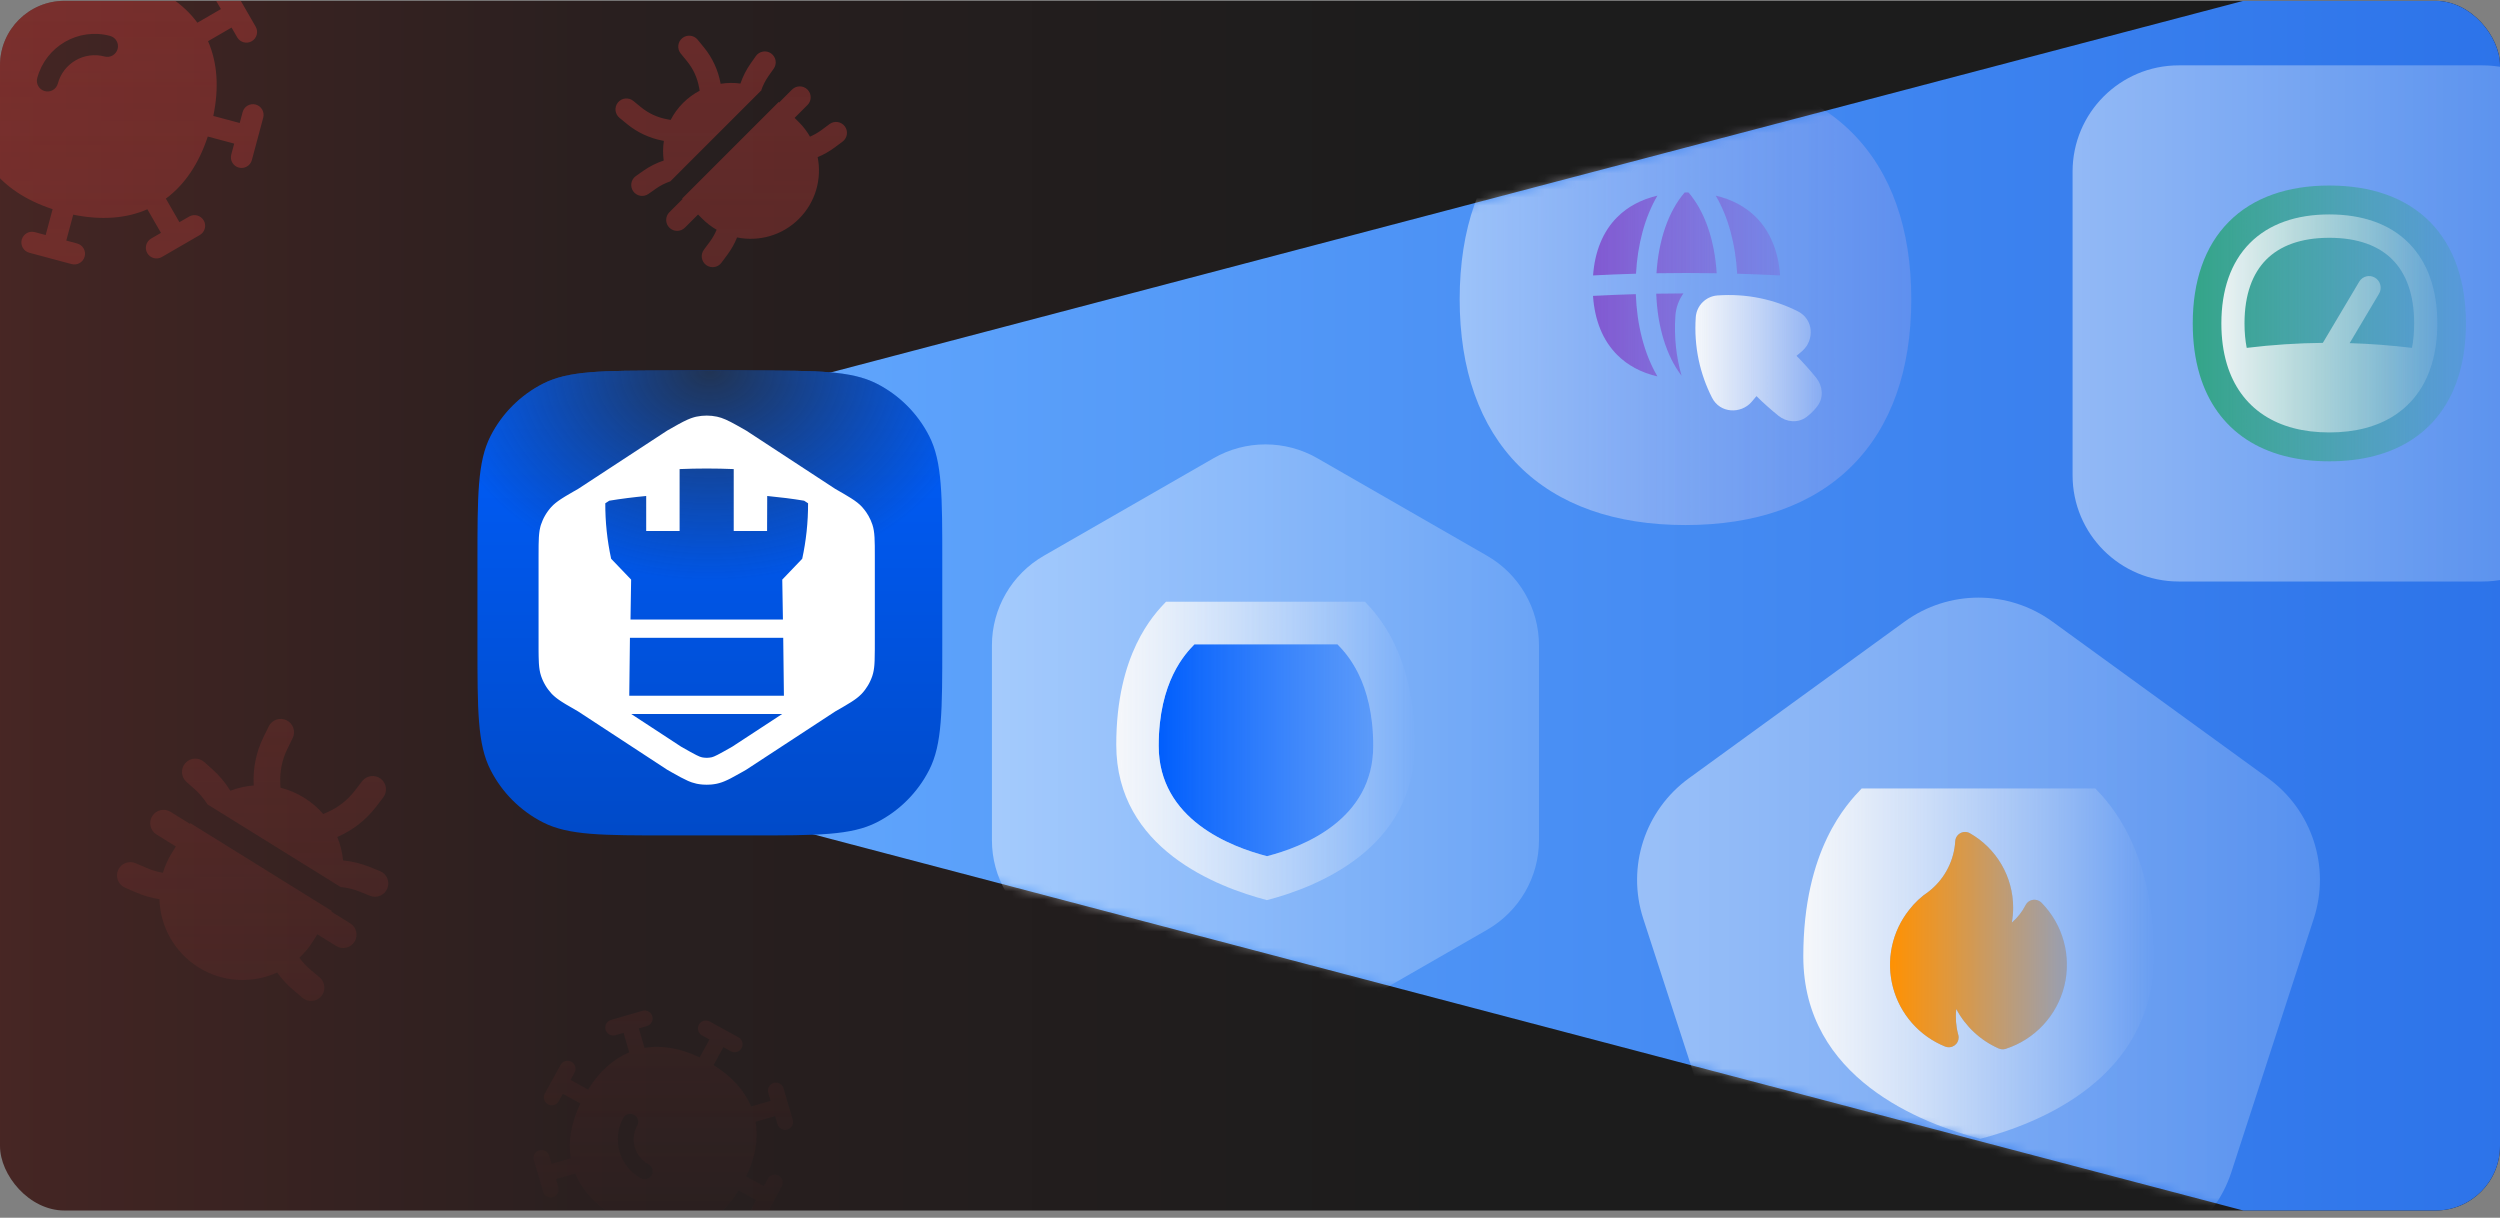 <svg width="310" height="151" viewBox="0 0 310 151" fill="none" xmlns="http://www.w3.org/2000/svg">
<rect x="0" y="0" width="310" height="151" fill="#808080" stroke="none"/>
<g clip-path="url(#clip0_2913_117116)">
<rect y="0.105" width="310" height="150" rx="8" fill="url(#paint0_linear_2913_117116)"/>
<path d="M79 75.106L99.5 47.105L320 -10.895L320 161.105L99.5 103.105L79 75.106Z" fill="url(#paint1_linear_2913_117116)"/>
<mask id="mask0_2913_117116" style="mask-type:alpha" maskUnits="userSpaceOnUse" x="79" y="-11" width="241" height="173">
<path d="M79 75.106L99.5 47.105L320 -10.895L320 161.105L99.5 103.105L79 75.106Z" fill="url(#paint2_linear_2913_117116)"/>
</mask>
<g mask="url(#mask0_2913_117116)">
<path d="M150.475 56.824C154.461 54.533 159.372 54.533 163.358 56.824L184.392 68.912C188.378 71.202 190.833 75.436 190.833 80.017V104.194C190.833 108.775 188.378 113.009 184.392 115.299L163.358 127.387C159.372 129.678 154.461 129.678 150.475 127.387L129.441 115.299C125.455 113.009 123 108.775 123 104.194V80.017C123 75.436 125.455 71.202 129.441 68.912L150.475 56.824Z" fill="url(#paint3_linear_2913_117116)" fill-opacity="0.45"/>
<path d="M143.677 92.486C143.677 84.474 147.002 81.04 148.11 79.895H165.845C166.954 81.04 170.279 84.474 170.279 92.486C170.279 101.643 161.545 105.021 157.112 106.166C152.678 105.021 143.677 101.643 143.677 92.486Z" fill="url(#paint4_linear_2913_117116)"/>
<path d="M169.25 74.615C170.792 76.227 175.417 81.064 175.417 92.349C175.417 105.246 163.27 110.003 157.103 111.615C150.936 110.003 138.417 105.245 138.417 92.349C138.417 81.064 143.043 76.227 144.584 74.615H169.25ZM148.111 79.895C147.002 81.04 143.677 84.474 143.677 92.486C143.677 101.643 152.678 105.02 157.112 106.165C161.545 105.02 170.28 101.643 170.28 92.486C170.28 84.474 166.954 81.04 165.845 79.895H148.111Z" fill="url(#paint5_linear_2913_117116)"/>
<path d="M236.172 77.081C241.636 73.114 249.034 73.114 254.498 77.081L281.243 96.5C286.706 100.468 288.993 107.5 286.906 113.919L276.69 145.34C274.603 151.759 268.618 156.105 261.864 156.105H228.805C222.052 156.105 216.067 151.759 213.98 145.34L203.764 113.919C201.677 107.5 203.963 100.468 209.427 96.5L236.172 77.081Z" fill="url(#paint6_linear_2913_117116)" fill-opacity="0.45"/>
<path d="M259.817 97.766C261.628 99.659 267.058 105.339 267.058 118.59C267.058 133.735 252.794 139.321 245.552 141.214C238.311 139.321 223.61 133.735 223.61 118.59C223.61 105.339 229.041 99.659 230.851 97.766H259.817ZM243.681 103.163C243.475 103.16 243.27 103.211 243.088 103.309C242.907 103.407 242.753 103.55 242.641 103.724C242.53 103.898 242.465 104.098 242.452 104.304C242.383 105.459 242.081 106.589 241.564 107.624C241.047 108.659 240.324 109.578 239.441 110.326L239.161 110.553C238.237 111.175 237.418 111.942 236.738 112.824C235.681 114.156 234.949 115.715 234.599 117.379C234.25 119.044 234.293 120.767 234.725 122.412C235.157 124.056 235.967 125.578 237.089 126.855C238.212 128.132 239.617 129.13 241.193 129.77C241.378 129.845 241.578 129.874 241.777 129.854C241.975 129.834 242.167 129.764 242.333 129.653C242.498 129.541 242.634 129.39 242.728 129.214C242.822 129.038 242.871 128.842 242.871 128.642C242.87 128.513 242.849 128.385 242.81 128.262C242.538 127.238 242.459 126.17 242.579 125.117C243.732 127.291 245.583 129.015 247.834 130.01C248.108 130.133 248.419 130.15 248.705 130.057C250.483 129.483 252.085 128.464 253.359 127.096C254.632 125.729 255.535 124.057 255.981 122.243C256.427 120.428 256.402 118.529 255.908 116.727C255.414 114.925 254.467 113.279 253.158 111.946C253.073 111.864 252.979 111.793 252.878 111.733C252.734 111.648 252.574 111.594 252.409 111.574C252.243 111.553 252.075 111.567 251.916 111.614C251.756 111.661 251.607 111.74 251.479 111.846C251.351 111.953 251.246 112.085 251.171 112.234C250.752 113.061 250.172 113.797 249.467 114.4C249.575 113.793 249.631 113.177 249.631 112.56C249.634 110.684 249.139 108.84 248.197 107.217C247.255 105.595 245.9 104.251 244.27 103.322C244.091 103.22 243.888 103.165 243.681 103.163Z" fill="url(#paint7_linear_2913_117116)"/>
<path d="M243.682 103.163C243.888 103.165 244.091 103.22 244.27 103.322C245.9 104.251 247.255 105.595 248.197 107.217C249.139 108.84 249.634 110.684 249.632 112.56C249.631 113.177 249.576 113.793 249.468 114.4C250.173 113.797 250.752 113.061 251.172 112.234C251.247 112.085 251.351 111.953 251.479 111.846C251.607 111.74 251.756 111.661 251.916 111.614C252.076 111.567 252.244 111.553 252.409 111.574C252.574 111.594 252.734 111.648 252.878 111.733C252.979 111.793 253.073 111.864 253.158 111.946C254.467 113.279 255.414 114.925 255.908 116.727C256.402 118.529 256.427 120.428 255.981 122.243C255.535 124.057 254.633 125.729 253.359 127.096C252.086 128.464 250.483 129.483 248.705 130.057C248.419 130.15 248.108 130.133 247.834 130.01C245.583 129.015 243.732 127.291 242.579 125.117C242.459 126.17 242.538 127.237 242.81 128.262C242.85 128.385 242.87 128.513 242.871 128.642C242.871 128.842 242.822 129.038 242.728 129.214C242.635 129.391 242.499 129.541 242.333 129.653C242.167 129.764 241.976 129.834 241.777 129.854C241.579 129.874 241.378 129.845 241.193 129.77C239.618 129.13 238.212 128.132 237.09 126.855C235.967 125.578 235.158 124.056 234.725 122.412C234.293 120.767 234.25 119.044 234.599 117.379C234.949 115.715 235.681 114.156 236.738 112.824C237.419 111.942 238.237 111.175 239.161 110.553L239.441 110.326C240.325 109.578 241.047 108.659 241.564 107.624C242.082 106.589 242.384 105.459 242.452 104.304C242.465 104.098 242.53 103.898 242.641 103.724C242.753 103.55 242.907 103.407 243.089 103.309C243.271 103.211 243.475 103.16 243.682 103.163Z" fill="url(#paint8_linear_2913_117116)"/>
<path d="M257 21.274C257 14.001 262.896 8.105 270.169 8.105L307.831 8.105C315.104 8.105 321 14.001 321 21.274V58.937C321 66.21 315.104 72.106 307.831 72.106H270.169C262.896 72.106 257 66.21 257 58.937V21.274Z" fill="url(#paint9_linear_2913_117116)" fill-opacity="0.45"/>
<path fill-rule="evenodd" clip-rule="evenodd" d="M301.313 27.512C298.31 24.481 294.012 23.006 288.839 23.006C283.665 23.006 279.367 24.481 276.365 27.512C273.362 30.543 271.901 34.882 271.901 40.104C271.901 42.397 272.183 44.52 272.753 46.436C272.758 46.456 272.764 46.476 272.77 46.496C273.799 49.911 275.742 52.634 278.542 54.481C281.32 56.315 284.815 57.204 288.838 57.204C292.862 57.204 296.357 56.315 299.135 54.481C300.873 53.334 302.28 51.85 303.344 50.073C303.635 49.588 303.9 49.081 304.138 48.555C304.434 47.901 304.691 47.214 304.907 46.496C304.912 46.482 304.916 46.467 304.92 46.453C305.493 44.532 305.776 42.404 305.776 40.104C305.776 34.882 304.316 30.543 301.313 27.512Z" fill="url(#paint10_linear_2913_117116)"/>
<path fill-rule="evenodd" clip-rule="evenodd" d="M298.699 30.151C296.325 27.755 292.928 26.589 288.839 26.589C284.749 26.589 281.352 27.755 278.978 30.151C276.604 32.547 275.45 35.977 275.45 40.105C275.45 41.917 275.672 43.595 276.123 45.11C276.127 45.126 276.132 45.142 276.136 45.157C276.95 47.856 278.486 50.009 280.699 51.469C282.896 52.919 285.658 53.622 288.838 53.622C292.019 53.622 294.781 52.919 296.978 51.469C298.351 50.563 299.464 49.39 300.305 47.985C300.535 47.601 300.744 47.201 300.932 46.785C301.167 46.268 301.37 45.725 301.541 45.157C301.544 45.146 301.547 45.135 301.55 45.123C302.004 43.605 302.227 41.923 302.227 40.105C302.227 35.977 301.073 32.547 298.699 30.151ZM278.592 43.137C278.413 42.218 278.319 41.208 278.319 40.105C278.319 36.51 279.316 33.906 281.007 32.199C282.698 30.492 285.277 29.486 288.839 29.486C292.4 29.486 294.98 30.492 296.67 32.199C298.361 33.906 299.358 36.51 299.358 40.105C299.358 41.208 299.264 42.218 299.085 43.137C296.493 42.823 293.923 42.627 291.359 42.549L295 36.424C295.408 35.738 295.187 34.848 294.508 34.437C293.828 34.025 292.947 34.248 292.54 34.934L288.034 42.515C284.899 42.545 281.762 42.752 278.592 43.137Z" fill="url(#paint11_linear_2913_117116)"/>
<path fill-rule="evenodd" clip-rule="evenodd" d="M209 9.105C200.312 9.105 193.242 11.555 188.346 16.451C183.45 21.347 181 28.417 181 37.105C181 45.794 183.45 52.864 188.346 57.76C193.242 62.656 200.312 65.106 209 65.106C217.688 65.106 224.758 62.656 229.654 57.76C234.55 52.864 237 45.794 237 37.105C237 28.417 234.55 21.347 229.654 16.451C224.758 11.555 217.688 9.105 209 9.105Z" fill="url(#paint12_linear_2913_117116)" fill-opacity="0.45"/>
<path fill-rule="evenodd" clip-rule="evenodd" d="M208.894 23.87C208.975 23.869 209.055 23.869 209.137 23.869C209.218 23.869 209.298 23.869 209.379 23.87C211.374 26.188 212.616 29.755 212.869 33.883C210.38 33.841 207.893 33.841 205.404 33.883C205.657 29.755 206.899 26.188 208.894 23.87ZM205.522 24.26C203.534 24.727 201.855 25.611 200.548 26.913C198.764 28.69 197.762 31.156 197.54 34.154C199.316 34.061 201.091 33.99 202.864 33.94C203.058 30.357 203.937 26.962 205.522 24.26ZM197.533 36.69C197.742 39.73 198.746 42.228 200.548 44.023C201.856 45.326 203.535 46.21 205.525 46.677C203.862 43.845 202.975 40.249 202.841 36.474C201.073 36.525 199.304 36.597 197.533 36.69ZM207.747 39.178C207.57 41.783 207.855 44.276 208.515 46.594C206.645 44.152 205.523 40.54 205.373 36.416C206.497 36.397 207.62 36.386 208.743 36.384C208.175 37.182 207.817 38.139 207.747 39.178ZM220.733 34.154C218.957 34.061 217.182 33.99 215.409 33.94C215.215 30.357 214.336 26.962 212.751 24.26C214.739 24.727 216.418 25.611 217.725 26.913C219.509 28.69 220.511 31.156 220.733 34.154Z" fill="url(#paint13_linear_2913_117116)"/>
<path d="M222.945 38.611C220.021 37.138 216.631 36.374 212.98 36.634C211.524 36.737 210.372 37.893 210.273 39.349C210.026 43.005 210.804 46.396 212.293 49.316C213.293 51.277 215.871 51.355 217.203 49.833C217.408 49.599 217.608 49.361 217.801 49.118C218.666 49.973 219.576 50.784 220.535 51.559C221.477 52.319 222.924 52.536 224.031 51.687C224.534 51.302 224.968 50.868 225.353 50.365C226.203 49.258 225.985 47.811 225.225 46.869C224.447 45.905 223.632 44.992 222.772 44.123C223.015 43.928 223.251 43.727 223.485 43.52C225.001 42.182 224.911 39.603 222.945 38.611Z" fill="url(#paint14_linear_2913_117116)"/>
</g>
<path d="M59.204 69.754C59.204 61.423 59.204 57.258 60.825 54.076C62.251 51.277 64.527 49.002 67.326 47.576C70.507 45.955 74.673 45.955 83.003 45.955H93.043C101.374 45.955 105.539 45.955 108.721 47.576C111.52 49.002 113.795 51.277 115.221 54.076C116.843 57.258 116.843 61.423 116.843 69.754V79.794C116.843 88.124 116.843 92.29 115.221 95.471C113.795 98.27 111.52 100.546 108.721 101.972C105.539 103.593 101.374 103.593 93.043 103.593H83.003C74.673 103.593 70.507 103.593 67.326 101.972C64.527 100.546 62.251 98.27 60.825 95.471C59.204 92.29 59.204 88.124 59.204 79.794V69.754Z" fill="url(#paint15_linear_2913_117116)"/>
<path d="M59.204 69.754C59.204 61.423 59.204 57.258 60.825 54.076C62.251 51.277 64.527 49.002 67.326 47.576C70.507 45.955 74.673 45.955 83.003 45.955H93.043C101.374 45.955 105.539 45.955 108.721 47.576C111.52 49.002 113.795 51.277 115.221 54.076C116.843 57.258 116.843 61.423 116.843 69.754V79.794C116.843 88.124 116.843 92.29 115.221 95.471C113.795 98.27 111.52 100.546 108.721 101.972C105.539 103.593 101.374 103.593 93.043 103.593H83.003C74.673 103.593 70.507 103.593 67.326 101.972C64.527 100.546 62.251 98.27 60.825 95.471C59.204 92.29 59.204 88.124 59.204 79.794V69.754Z" fill="url(#paint16_radial_2913_117116)" fill-opacity="0.8" style="mix-blend-mode:screen"/>
<path d="M86.355 51.666C87.195 51.489 88.065 51.489 88.905 51.666C89.618 51.816 90.299 52.141 91.349 52.725C91.699 52.919 92.09 53.142 92.536 53.398L103.571 60.623C104.379 61.085 105.004 61.444 105.507 61.763C106.116 62.149 106.546 62.478 106.902 62.869C107.005 62.982 107.102 63.101 107.195 63.221C107.272 63.319 107.347 63.42 107.417 63.523C107.516 63.666 107.609 63.814 107.694 63.966C107.89 64.312 108.053 64.676 108.178 65.056C108.478 65.97 108.478 66.992 108.478 69.034V79.806C108.478 79.918 108.477 80.027 108.477 80.133V80.526C108.477 80.572 108.475 80.617 108.475 80.661C108.473 81.14 108.468 81.554 108.453 81.92C108.451 81.978 108.448 82.036 108.445 82.092C108.441 82.185 108.435 82.275 108.429 82.362C108.426 82.403 108.423 82.443 108.42 82.482C108.413 82.572 108.404 82.659 108.395 82.743C108.388 82.802 108.379 82.859 108.371 82.915C108.361 82.989 108.35 83.061 108.338 83.132C108.334 83.154 108.33 83.177 108.325 83.199C108.308 83.291 108.289 83.38 108.268 83.468C108.241 83.575 108.212 83.681 108.178 83.784L108.126 83.936C108.119 83.956 108.109 83.975 108.102 83.995C108.078 84.059 108.054 84.123 108.028 84.186C108.02 84.206 108.011 84.227 108.002 84.247C107.971 84.32 107.94 84.392 107.906 84.463C107.896 84.484 107.886 84.506 107.876 84.527C107.843 84.596 107.808 84.664 107.773 84.731C107.758 84.759 107.743 84.786 107.729 84.812C107.696 84.872 107.663 84.93 107.628 84.988C107.61 85.018 107.592 85.048 107.573 85.077C107.484 85.222 107.39 85.363 107.288 85.5C107.27 85.524 107.252 85.547 107.234 85.571C107.189 85.629 107.145 85.688 107.099 85.744C107.035 85.821 106.97 85.897 106.902 85.971L106.777 86.103C106.76 86.12 106.74 86.136 106.722 86.153C106.669 86.205 106.616 86.256 106.56 86.306C106.529 86.333 106.498 86.36 106.467 86.387C106.409 86.436 106.35 86.485 106.288 86.533C106.242 86.57 106.194 86.606 106.145 86.643C106.082 86.689 106.016 86.737 105.948 86.784C105.919 86.805 105.889 86.825 105.859 86.846C105.767 86.908 105.672 86.972 105.571 87.037C105.555 87.047 105.539 87.058 105.523 87.068C105.017 87.39 104.388 87.751 103.571 88.218L97.258 92.351L92.536 95.442L91.906 95.802C91.442 96.066 91.043 96.286 90.689 96.471C90.662 96.485 90.635 96.5 90.609 96.514C90.523 96.558 90.44 96.598 90.359 96.638C90.314 96.66 90.27 96.682 90.226 96.703C90.169 96.73 90.112 96.754 90.057 96.779C89.991 96.809 89.926 96.839 89.862 96.866C89.827 96.881 89.791 96.894 89.756 96.908C89.682 96.938 89.609 96.968 89.537 96.994C89.511 97.004 89.484 97.011 89.457 97.019C89.271 97.083 89.089 97.136 88.905 97.175L88.747 97.206C88.723 97.21 88.698 97.213 88.674 97.217C88.62 97.226 88.566 97.235 88.512 97.243C88.467 97.25 88.421 97.255 88.376 97.261C88.328 97.267 88.279 97.273 88.231 97.277C88.181 97.282 88.131 97.285 88.081 97.289C87.782 97.311 87.483 97.311 87.184 97.289C87.131 97.285 87.079 97.281 87.026 97.276C86.981 97.272 86.937 97.267 86.892 97.262C86.842 97.256 86.793 97.249 86.743 97.242C86.692 97.235 86.641 97.227 86.59 97.218C86.564 97.213 86.538 97.211 86.513 97.206L86.355 97.175C86.186 97.139 86.021 97.091 85.851 97.035C85.807 97.021 85.761 97.008 85.717 96.992C85.679 96.979 85.642 96.962 85.604 96.947C85.533 96.92 85.461 96.894 85.389 96.863C85.347 96.846 85.305 96.826 85.263 96.807C84.742 96.576 84.144 96.251 83.354 95.802L82.723 95.442L77.981 92.337L71.689 88.218C71.109 87.886 70.623 87.608 70.209 87.359C70.169 87.335 70.129 87.312 70.09 87.288C69.992 87.229 69.899 87.17 69.81 87.113C69.762 87.083 69.714 87.054 69.668 87.024C69.598 86.979 69.531 86.934 69.465 86.89C69.401 86.847 69.34 86.805 69.28 86.763C69.235 86.73 69.19 86.698 69.147 86.666C69.082 86.618 69.019 86.572 68.959 86.524C68.908 86.484 68.86 86.443 68.812 86.402C68.769 86.367 68.728 86.331 68.688 86.295C68.639 86.251 68.592 86.207 68.546 86.162C68.525 86.142 68.503 86.123 68.483 86.103L68.358 85.971C68.216 85.816 68.084 85.653 67.96 85.485C67.947 85.468 67.935 85.449 67.922 85.432C67.873 85.364 67.825 85.296 67.779 85.227C67.765 85.205 67.752 85.183 67.738 85.162C67.698 85.098 67.658 85.034 67.619 84.969C67.6 84.936 67.582 84.903 67.564 84.87C67.533 84.816 67.503 84.762 67.474 84.707C67.453 84.667 67.432 84.626 67.412 84.586C67.387 84.535 67.362 84.484 67.338 84.433C67.317 84.388 67.298 84.344 67.278 84.299C67.255 84.244 67.232 84.189 67.21 84.134C67.196 84.099 67.183 84.065 67.17 84.03C67.158 83.999 67.145 83.967 67.134 83.936L67.082 83.784C67.047 83.677 67.016 83.567 66.988 83.455C66.978 83.412 66.971 83.367 66.961 83.322C66.946 83.251 66.93 83.179 66.917 83.105C66.909 83.058 66.902 83.01 66.895 82.962C66.883 82.885 66.873 82.807 66.863 82.727C66.857 82.672 66.852 82.616 66.847 82.56C66.839 82.477 66.832 82.392 66.826 82.304C66.823 82.251 66.82 82.198 66.817 82.144C66.804 81.909 66.796 81.655 66.791 81.376C66.788 81.218 66.786 81.051 66.785 80.875C66.784 80.763 66.783 80.647 66.782 80.526V69.034C66.782 68.514 66.783 68.061 66.788 67.658C66.789 67.616 66.79 67.574 66.79 67.533C66.795 67.199 66.804 66.901 66.82 66.629C66.822 66.604 66.825 66.579 66.826 66.554C66.833 66.448 66.84 66.346 66.85 66.248C66.856 66.185 66.863 66.124 66.87 66.064C66.879 65.986 66.889 65.91 66.9 65.837C66.907 65.793 66.915 65.749 66.923 65.706C66.938 65.623 66.954 65.542 66.972 65.463C66.981 65.421 66.992 65.38 67.002 65.339C67.011 65.302 67.019 65.265 67.029 65.228L67.082 65.056C67.146 64.862 67.219 64.672 67.302 64.486C67.321 64.444 67.341 64.402 67.362 64.359C67.388 64.303 67.414 64.248 67.442 64.192C67.455 64.167 67.469 64.143 67.483 64.118C67.519 64.05 67.555 63.983 67.594 63.916C67.608 63.892 67.622 63.869 67.636 63.846C67.674 63.782 67.713 63.718 67.753 63.655C67.768 63.632 67.784 63.608 67.8 63.585C67.846 63.517 67.892 63.449 67.941 63.383C67.952 63.367 67.963 63.352 67.975 63.337C68.025 63.269 68.077 63.202 68.13 63.137C68.143 63.12 68.156 63.104 68.169 63.088C68.196 63.055 68.223 63.022 68.251 62.989L68.358 62.869C68.436 62.782 68.519 62.699 68.607 62.617C68.622 62.603 68.639 62.59 68.654 62.575C68.725 62.511 68.798 62.447 68.875 62.384C68.902 62.362 68.929 62.341 68.956 62.319C69.036 62.257 69.118 62.193 69.206 62.13C69.224 62.117 69.243 62.104 69.261 62.091C69.351 62.027 69.447 61.962 69.547 61.895C69.581 61.873 69.615 61.851 69.65 61.828C69.746 61.767 69.845 61.704 69.949 61.64C69.988 61.616 70.027 61.591 70.067 61.566C70.13 61.528 70.196 61.489 70.263 61.449C70.425 61.352 70.599 61.251 70.784 61.144C70.873 61.092 70.964 61.038 71.059 60.983L71.689 60.623L82.723 53.398C83.826 52.767 84.591 52.332 85.237 52.044C85.257 52.035 85.277 52.026 85.297 52.018C85.401 51.972 85.501 51.93 85.6 51.893C85.631 51.881 85.662 51.87 85.694 51.858C85.779 51.827 85.864 51.799 85.948 51.773C85.985 51.762 86.021 51.752 86.058 51.741C86.098 51.73 86.137 51.717 86.177 51.707L86.355 51.666ZM84.465 92.591C86.372 93.679 86.732 93.842 87.042 93.907L87.189 93.934C87.53 93.987 87.879 93.978 88.218 93.907L88.278 93.894C88.58 93.818 89.009 93.61 90.795 92.591L96.984 88.538H78.275L84.465 92.591ZM78.112 79.085C78.082 81.298 78.05 83.764 78.028 86.275H97.205C97.181 83.764 97.152 81.301 97.12 79.085H78.112ZM87.622 58.096C86.475 58.096 85.369 58.121 84.271 58.166V65.844H80.128V61.502C78.514 61.657 76.978 61.848 75.546 62.089L75.056 62.409C75.048 64.72 75.291 67.025 75.782 69.286L78.26 71.871C78.26 71.871 78.224 73.843 78.183 76.822H97.083C97.037 73.847 97.001 71.876 97.001 71.871L99.476 69.286C99.966 67.024 100.208 64.719 100.201 62.408L99.712 62.088C98.282 61.847 96.746 61.657 95.135 61.502L95.118 65.844H90.981V58.166C89.882 58.121 88.769 58.096 87.622 58.096Z" fill="white"/>
<path d="M79.665 125.34C80.188 125.189 80.736 125.491 80.888 126.014C81.039 126.538 80.737 127.085 80.214 127.237L79.215 127.526L79.921 129.941C82.076 129.568 84.386 129.984 86.754 131.116L87.972 128.899L87.055 128.395C86.578 128.132 86.404 127.533 86.666 127.055C86.928 126.577 87.529 126.403 88.007 126.666L89.744 127.62C89.759 127.627 89.774 127.634 89.789 127.642C89.804 127.65 89.818 127.66 89.832 127.668L91.569 128.623C92.047 128.885 92.221 129.486 91.959 129.963C91.696 130.441 91.097 130.615 90.619 130.353L89.702 129.849L88.484 132.067C90.709 133.458 92.297 135.185 93.138 137.204L95.555 136.504L95.265 135.507C95.113 134.984 95.413 134.436 95.936 134.283C96.459 134.13 97.008 134.431 97.161 134.954L97.721 136.875C97.723 136.884 97.728 136.892 97.731 136.902C97.734 136.911 97.735 136.921 97.737 136.93L98.3 138.851C98.452 139.374 98.152 139.923 97.629 140.076C97.106 140.228 96.557 139.928 96.404 139.405L96.109 138.4L93.69 139.1C94.062 141.241 93.654 143.534 92.537 145.883L94.714 147.079L95.215 146.167C95.477 145.69 96.077 145.516 96.554 145.778C97.032 146.04 97.207 146.64 96.944 147.118L94.991 150.672C94.728 151.15 94.129 151.324 93.651 151.062C93.174 150.799 92.999 150.2 93.261 149.722L93.763 148.809L91.59 147.615C90.208 149.828 88.493 151.412 86.487 152.255L87.185 154.644L88.19 154.353C88.713 154.202 89.262 154.503 89.414 155.026C89.565 155.549 89.263 156.097 88.74 156.249L86.789 156.814C86.787 156.815 86.785 156.815 86.783 156.816L84.839 157.378C84.315 157.53 83.767 157.228 83.616 156.705C83.465 156.181 83.767 155.632 84.291 155.481L85.288 155.193L84.594 152.814C82.429 153.197 80.107 152.783 77.726 151.645L76.531 153.82L77.448 154.324C77.925 154.586 78.1 155.186 77.838 155.664C77.575 156.141 76.975 156.316 76.497 156.053L72.934 154.096C72.457 153.834 72.282 153.233 72.545 152.755C72.807 152.278 73.407 152.104 73.885 152.366L74.802 152.87L75.996 150.695C73.759 149.295 72.164 147.557 71.327 145.524L68.946 146.213L69.239 147.211C69.391 147.734 69.091 148.283 68.568 148.436C68.045 148.589 67.496 148.288 67.344 147.765L66.782 145.845C66.779 145.835 66.775 145.825 66.772 145.815C66.77 145.806 66.768 145.797 66.765 145.789L66.205 143.867C66.052 143.344 66.353 142.795 66.876 142.642C67.399 142.489 67.948 142.791 68.1 143.314L68.393 144.319L70.782 143.627C70.418 141.482 70.838 139.184 71.966 136.832L69.792 135.637L69.29 136.55C69.027 137.028 68.427 137.202 67.949 136.94C67.472 136.677 67.297 136.078 67.559 135.6L69.513 132.045C69.776 131.568 70.376 131.393 70.853 131.656C71.331 131.918 71.505 132.518 71.243 132.996L70.742 133.908L72.919 135.103C74.302 132.901 76.018 131.325 78.024 130.491L77.319 128.075L76.313 128.366C75.79 128.517 75.242 128.215 75.091 127.692C74.939 127.168 75.241 126.621 75.764 126.469L77.677 125.916C77.689 125.912 77.701 125.906 77.714 125.903C77.728 125.899 77.743 125.897 77.757 125.893L79.665 125.34ZM78.625 138.239C78.147 137.977 77.547 138.151 77.285 138.628C75.821 141.293 76.8 144.641 79.467 146.106C79.944 146.368 80.545 146.193 80.807 145.715C81.069 145.238 80.895 144.638 80.418 144.375C78.703 143.433 78.077 141.284 79.014 139.579C79.276 139.101 79.102 138.501 78.625 138.239ZM18.874 101.2C19.355 100.425 20.373 100.186 21.148 100.667L23.55 102.158C23.568 102.129 23.587 102.1 23.605 102.071L41.144 112.958C41.127 112.987 41.109 113.017 41.092 113.046L43.428 114.497C44.203 114.978 44.442 115.996 43.961 116.771C43.48 117.546 42.461 117.784 41.686 117.303L39.35 115.853L38.86 116.643C38.364 117.442 37.777 118.15 37.12 118.761C37.519 119.303 37.98 119.799 38.498 120.237L39.643 121.206C40.339 121.795 40.426 122.838 39.837 123.534C39.247 124.23 38.205 124.316 37.508 123.727L36.364 122.758C35.609 122.119 34.94 121.392 34.368 120.594C31.333 121.973 27.689 121.86 24.644 119.97C21.591 118.075 19.87 114.845 19.768 111.503C18.778 111.347 17.807 111.066 16.88 110.665L15.504 110.069C14.666 109.706 14.282 108.734 14.644 107.897C15.007 107.06 15.979 106.675 16.816 107.038L18.192 107.632C18.837 107.912 19.511 108.11 20.199 108.226C20.455 107.376 20.826 106.544 21.316 105.753L21.806 104.964L19.406 103.474C18.631 102.993 18.393 101.975 18.874 101.2ZM33.325 90.07C33.727 89.251 34.716 88.912 35.535 89.314C36.354 89.716 36.692 90.706 36.291 91.525L35.631 92.871C34.988 94.182 34.686 95.635 34.755 97.094L34.782 97.674C35.791 97.928 36.779 98.339 37.711 98.918C38.623 99.484 39.416 100.169 40.083 100.94L40.592 100.717C41.929 100.131 43.098 99.216 43.988 98.058L44.901 96.869C45.457 96.145 46.494 96.01 47.218 96.566C47.941 97.122 48.077 98.158 47.521 98.881L46.607 100.071C45.378 101.67 43.765 102.933 41.918 103.743L41.823 103.785C42.202 104.715 42.444 105.695 42.542 106.694C43.676 106.805 44.793 107.078 45.858 107.508L47.118 108.017C47.964 108.359 48.373 109.322 48.031 110.167C47.689 111.013 46.726 111.422 45.881 111.081L44.621 110.572C43.885 110.275 43.115 110.081 42.333 109.994C42.329 110.01 42.325 110.026 42.321 110.042L25.696 99.723C25.7 99.72 25.705 99.716 25.709 99.712C25.276 99.026 24.747 98.401 24.136 97.857L23.121 96.954C22.439 96.347 22.379 95.303 22.985 94.622C23.591 93.94 24.636 93.879 25.317 94.486L26.332 95.388C27.205 96.165 27.956 97.064 28.565 98.051C29.494 97.696 30.47 97.475 31.462 97.397L31.455 97.249C31.36 95.234 31.777 93.228 32.665 91.416L33.325 90.07ZM98.212 11.109C98.741 10.58 99.599 10.58 100.128 11.109C100.657 11.638 100.657 12.496 100.128 13.025L98.533 14.619L99.072 15.158C99.618 15.703 100.074 16.305 100.439 16.944C100.946 16.727 101.428 16.45 101.875 16.119L102.862 15.386C103.463 14.94 104.312 15.066 104.758 15.666C105.203 16.267 105.077 17.116 104.476 17.562L103.489 18.294C102.838 18.778 102.132 19.177 101.388 19.484C101.922 22.165 101.15 25.055 99.072 27.133C96.988 29.218 94.087 29.987 91.399 29.444C91.089 30.206 90.683 30.929 90.189 31.594L89.457 32.581C89.011 33.182 88.162 33.309 87.561 32.863C86.96 32.417 86.835 31.568 87.281 30.967L88.013 29.98C88.357 29.517 88.641 29.015 88.862 28.488C88.231 28.124 87.637 27.673 87.097 27.133L86.558 26.594L84.92 28.233C84.391 28.762 83.533 28.762 83.004 28.233C82.475 27.704 82.475 26.846 83.004 26.317L84.642 24.677C84.623 24.657 84.603 24.637 84.584 24.617L96.556 12.645C96.577 12.665 96.597 12.684 96.617 12.704L98.212 11.109ZM12.865 -8.236C13.054 -8.941 13.78 -9.359 14.485 -9.17L19.735 -7.764C20.44 -7.575 20.859 -6.849 20.67 -6.144C20.48 -5.439 19.756 -5.021 19.05 -5.209L17.704 -5.57L16.843 -2.356C20.151 -1.259 22.749 0.471 24.475 2.816L27.394 1.125L26.694 -0.089C26.33 -0.722 26.548 -1.531 27.18 -1.896C27.813 -2.26 28.623 -2.042 28.987 -1.41L30.319 0.904C30.328 0.918 30.338 0.931 30.346 0.946C30.356 0.963 30.365 0.981 30.374 0.999L31.702 3.305C32.066 3.938 31.848 4.748 31.216 5.113C30.583 5.477 29.774 5.258 29.41 4.625L28.715 3.417L25.797 5.107C26.97 7.792 27.167 10.932 26.45 14.376L29.724 15.252L30.087 13.899C30.276 13.194 31.001 12.775 31.707 12.964C32.412 13.153 32.83 13.878 32.641 14.584L31.954 17.15C31.949 17.172 31.946 17.194 31.94 17.215C31.934 17.237 31.926 17.259 31.919 17.28L31.231 19.846C31.042 20.551 30.317 20.97 29.612 20.781C28.907 20.592 28.488 19.867 28.677 19.162L29.04 17.807L25.765 16.93C24.665 20.27 22.924 22.89 20.566 24.628L22.248 27.549L23.454 26.854C24.086 26.488 24.895 26.704 25.262 27.335C25.627 27.968 25.41 28.777 24.778 29.143L22.459 30.486C22.448 30.493 22.437 30.502 22.425 30.508C22.415 30.515 22.401 30.519 22.39 30.525L20.07 31.87C19.438 32.235 18.628 32.019 18.262 31.387C17.897 30.755 18.112 29.945 18.744 29.58L19.959 28.875L18.275 25.951C15.607 27.118 12.494 27.32 9.08 26.617L8.219 29.831L9.564 30.192C10.27 30.381 10.688 31.106 10.5 31.811C10.311 32.517 9.585 32.935 8.88 32.747L3.631 31.339C2.925 31.15 2.506 30.426 2.695 29.72C2.884 29.015 3.61 28.596 4.315 28.785L5.664 29.146L6.524 25.936C3.203 24.846 0.593 23.12 -1.145 20.779L-4.031 22.45L-3.33 23.665C-2.966 24.297 -3.183 25.108 -3.816 25.472C-4.449 25.837 -5.258 25.618 -5.622 24.985L-6.981 22.627C-6.982 22.625 -6.983 22.622 -6.985 22.62L-8.337 20.27C-8.701 19.637 -8.484 18.828 -7.851 18.463C-7.218 18.099 -6.409 18.317 -6.044 18.95L-5.35 20.156L-2.476 18.493C-3.666 15.798 -3.869 12.644 -3.149 9.183L-6.361 8.323L-6.723 9.676C-6.912 10.381 -7.637 10.8 -8.342 10.611C-9.047 10.422 -9.466 9.697 -9.278 8.992L-7.867 3.729C-7.678 3.024 -6.954 2.606 -6.248 2.794C-5.543 2.983 -5.124 3.708 -5.313 4.414L-5.676 5.767L-2.464 6.628C-1.357 3.27 0.396 0.64 2.774 -1.099L1.117 -3.977L-0.088 -3.278C-0.72 -2.912 -1.531 -3.128 -1.897 -3.76C-2.262 -4.392 -2.046 -5.202 -1.414 -5.568L0.904 -6.911C0.916 -6.918 0.928 -6.926 0.94 -6.933C0.951 -6.939 0.963 -6.945 0.973 -6.951L3.295 -8.294C3.927 -8.66 4.736 -8.444 5.102 -7.812C5.468 -7.18 5.252 -6.37 4.62 -6.004L3.406 -5.302L5.068 -2.414C7.744 -3.572 10.867 -3.761 14.289 -3.044L15.149 -6.254L13.8 -6.616C13.095 -6.805 12.676 -7.53 12.865 -8.236ZM84.6 4.731C85.179 4.257 86.033 4.343 86.507 4.921L87.286 5.874C88.334 7.154 89.041 8.678 89.343 10.305L89.357 10.388C90.171 10.259 90.999 10.249 91.815 10.358C92.116 9.473 92.543 8.632 93.086 7.862L93.727 6.951C94.158 6.339 95.003 6.193 95.615 6.624C96.227 7.054 96.373 7.9 95.942 8.511L95.3 9.422C94.926 9.954 94.627 10.533 94.411 11.142C94.423 11.148 94.436 11.155 94.448 11.161L83.099 22.508C83.097 22.504 83.095 22.5 83.094 22.497C82.464 22.714 81.866 23.019 81.317 23.406L80.407 24.047C79.795 24.478 78.949 24.332 78.518 23.72C78.088 23.109 78.234 22.264 78.846 21.832L79.757 21.19C80.54 20.638 81.398 20.206 82.3 19.905C82.19 19.097 82.196 18.276 82.319 17.469L82.2 17.447C80.573 17.145 79.049 16.439 77.768 15.391L76.817 14.612C76.238 14.138 76.152 13.285 76.626 12.706C77.1 12.127 77.953 12.042 78.532 12.515L79.484 13.293C80.411 14.052 81.515 14.565 82.693 14.783L83.162 14.87C83.553 14.111 84.066 13.399 84.702 12.763C85.324 12.141 86.02 11.635 86.76 11.247L86.677 10.798C86.459 9.621 85.948 8.516 85.189 7.589L84.41 6.637C83.936 6.058 84.021 5.205 84.6 4.731ZM13.649 4.452C9.714 3.397 5.672 5.742 4.617 9.679C4.428 10.384 4.846 11.109 5.552 11.298C6.257 11.487 6.983 11.069 7.172 10.364C7.85 7.831 10.446 6.332 12.965 7.006C13.67 7.195 14.396 6.777 14.585 6.072C14.774 5.367 14.354 4.641 13.649 4.452Z" fill="url(#paint17_linear_2913_117116)"/>
</g>
<defs>
<linearGradient id="paint0_linear_2913_117116" x1="180" y1="75.106" x2="-166.5" y2="75.106" gradientUnits="userSpaceOnUse">
<stop stop-color="#1C1C1C"/>
<stop offset="0.3" stop-color="#291F1F"/>
<stop offset="0.5" stop-color="#422523"/>
<stop offset="1" stop-color="#D2463F"/>
</linearGradient>
<linearGradient id="paint1_linear_2913_117116" x1="492.5" y1="75.106" x2="79" y2="75.105" gradientUnits="userSpaceOnUse">
<stop stop-color="#0048D9"/>
<stop offset="1" stop-color="#65AAFE"/>
</linearGradient>
<linearGradient id="paint2_linear_2913_117116" x1="492.5" y1="75.106" x2="79" y2="75.105" gradientUnits="userSpaceOnUse">
<stop stop-color="#0048D9"/>
<stop offset="1" stop-color="#65AAFE"/>
</linearGradient>
<linearGradient id="paint3_linear_2913_117116" x1="236.445" y1="92.106" x2="123" y2="92.106" gradientUnits="userSpaceOnUse">
<stop stop-color="white" stop-opacity="0"/>
<stop offset="1" stop-color="white"/>
</linearGradient>
<linearGradient id="paint4_linear_2913_117116" x1="143.677" y1="93.031" x2="179.957" y2="93.031" gradientUnits="userSpaceOnUse">
<stop stop-color="#005EFD"/>
<stop offset="1" stop-color="#005EFD" stop-opacity="0"/>
</linearGradient>
<linearGradient id="paint5_linear_2913_117116" x1="175.569" y1="90.687" x2="138.559" y2="90.687" gradientUnits="userSpaceOnUse">
<stop stop-color="#F5F7FA" stop-opacity="0"/>
<stop offset="1" stop-color="#F5F7FA"/>
</linearGradient>
<linearGradient id="paint6_linear_2913_117116" x1="344.603" y1="115.105" x2="203" y2="115.105" gradientUnits="userSpaceOnUse">
<stop stop-color="white" stop-opacity="0"/>
<stop offset="1" stop-color="white"/>
</linearGradient>
<linearGradient id="paint7_linear_2913_117116" x1="267.237" y1="116.639" x2="223.776" y2="116.639" gradientUnits="userSpaceOnUse">
<stop stop-color="#F5F7FA" stop-opacity="0"/>
<stop offset="1" stop-color="#F5F7FA"/>
</linearGradient>
<linearGradient id="paint8_linear_2913_117116" x1="264.412" y1="116.639" x2="234.437" y2="116.639" gradientUnits="userSpaceOnUse">
<stop stop-color="#FF9102" stop-opacity="0"/>
<stop offset="1" stop-color="#FF9102"/>
</linearGradient>
<linearGradient id="paint9_linear_2913_117116" x1="364.034" y1="40.105" x2="257" y2="40.105" gradientUnits="userSpaceOnUse">
<stop stop-color="white" stop-opacity="0"/>
<stop offset="1" stop-color="white"/>
</linearGradient>
<linearGradient id="paint10_linear_2913_117116" x1="313.828" y1="40.105" x2="266.379" y2="40.105" gradientUnits="userSpaceOnUse">
<stop stop-color="#29A37A" stop-opacity="0"/>
<stop offset="1" stop-color="#29A37A"/>
</linearGradient>
<linearGradient id="paint11_linear_2913_117116" x1="305.552" y1="40.105" x2="273.552" y2="40.105" gradientUnits="userSpaceOnUse">
<stop stop-color="#F5F7FA" stop-opacity="0"/>
<stop offset="1" stop-color="#F5F7FA"/>
</linearGradient>
<linearGradient id="paint12_linear_2913_117116" x1="301.522" y1="37.105" x2="181" y2="37.105" gradientUnits="userSpaceOnUse">
<stop stop-color="#8159D1" stop-opacity="0"/>
<stop offset="1" stop-color="white"/>
</linearGradient>
<linearGradient id="paint13_linear_2913_117116" x1="232.739" y1="35.273" x2="197.533" y2="35.273" gradientUnits="userSpaceOnUse">
<stop stop-color="#8159D1" stop-opacity="0"/>
<stop offset="1" stop-color="#8159D1"/>
</linearGradient>
<linearGradient id="paint14_linear_2913_117116" x1="230.318" y1="44.408" x2="210.228" y2="44.408" gradientUnits="userSpaceOnUse">
<stop stop-color="#F5F7FA" stop-opacity="0"/>
<stop offset="1" stop-color="#F5F7FA"/>
</linearGradient>
<linearGradient id="paint15_linear_2913_117116" x1="88.023" y1="45.955" x2="88.023" y2="103.593" gradientUnits="userSpaceOnUse">
<stop stop-color="#005EFD"/>
<stop offset="1" stop-color="#004AC8"/>
</linearGradient>
<radialGradient id="paint16_radial_2913_117116" cx="0" cy="0" r="1" gradientUnits="userSpaceOnUse" gradientTransform="translate(88.023 45.955) rotate(90) scale(26.096 33.98)">
<stop stop-color="#292929"/>
<stop offset="1" stop-color="#2B2B2B" stop-opacity="0"/>
</radialGradient>
<linearGradient id="paint17_linear_2913_117116" x1="3.292" y1="-222.394" x2="3.292" y2="157.105" gradientUnits="userSpaceOnUse">
<stop stop-color="#B42E32"/>
<stop offset="1" stop-color="#D2463F" stop-opacity="0"/>
</linearGradient>
<clipPath id="clip0_2913_117116">
<rect y="0.105" width="310" height="150" rx="8" fill="white"/>
</clipPath>
</defs>
</svg>
